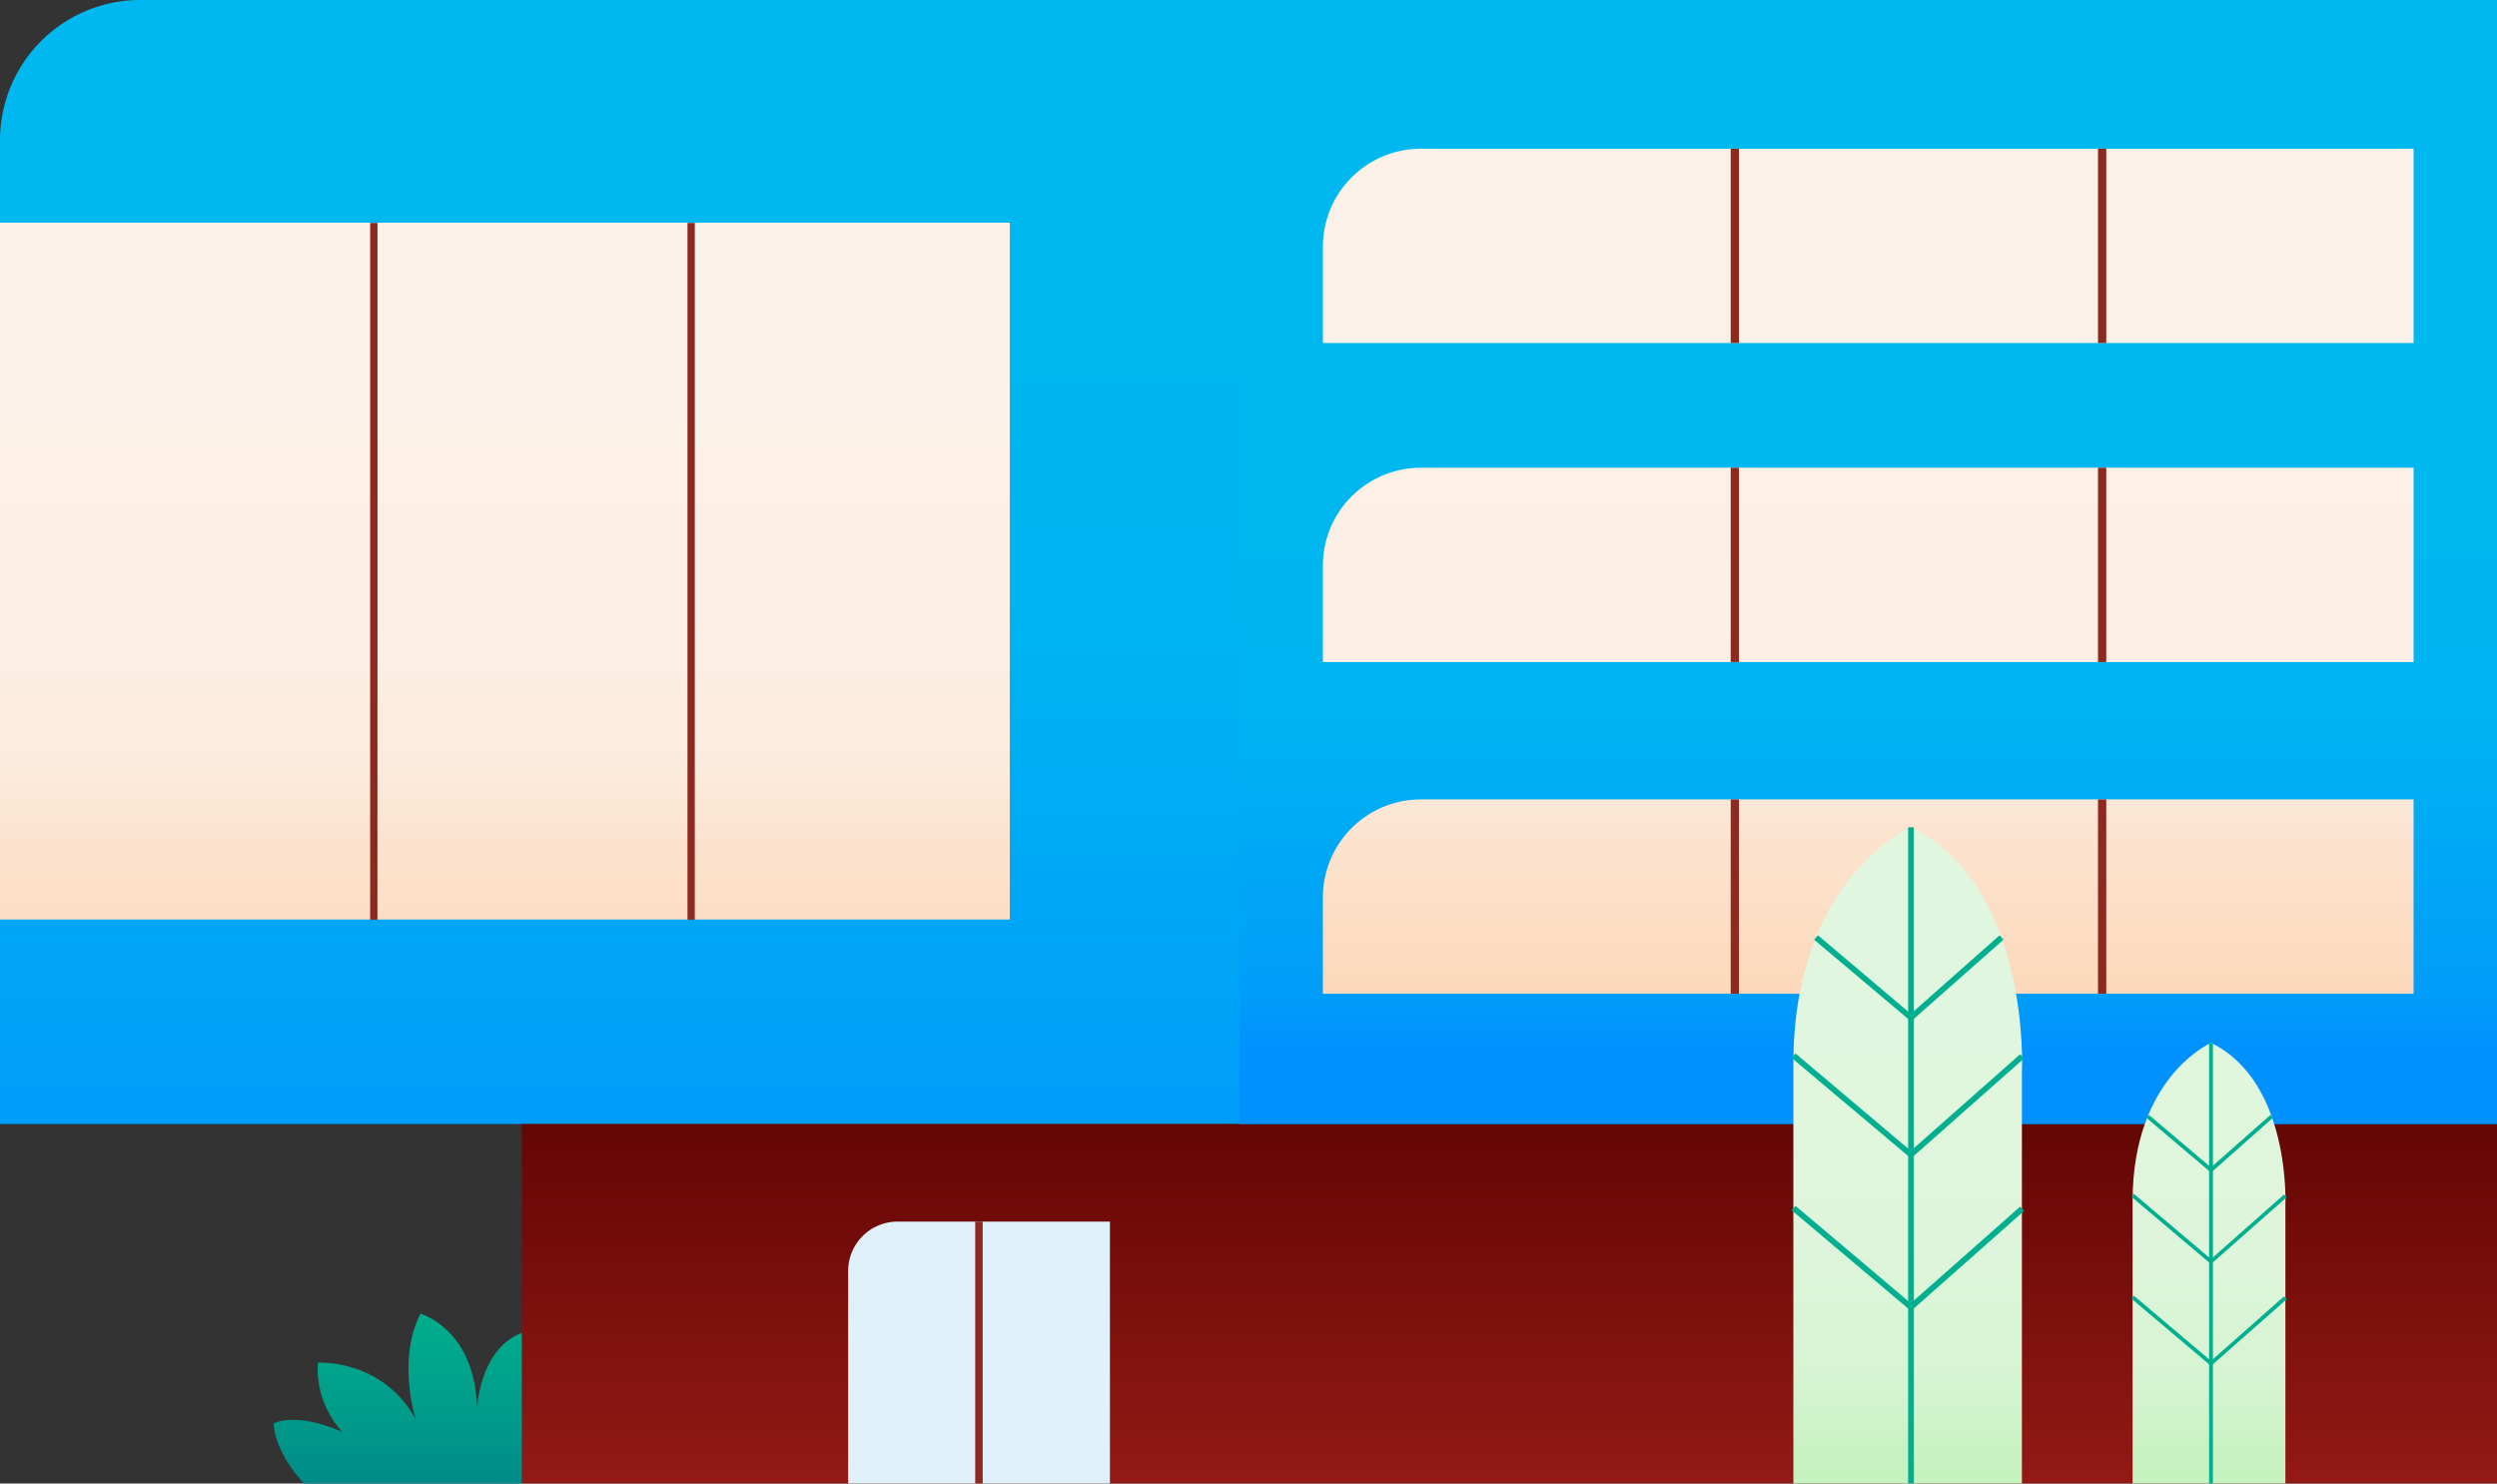 <svg xmlns="http://www.w3.org/2000/svg" xml:space="preserve" id="Layer_1" x="0" y="0" style="enable-background:new 0 0 1299.2 772" version="1.1" viewBox="0 0 1299.2 772"><rect x="0" y="0" width="1299.2" height="772" fill="#333333" stroke="none"/><style>.st4{fill:#8e2920}.st10{fill:#00af90}</style><g id="Layer_2_00000013157737659386185730000014681475173362360456_"><g id="Kantoorpand_x5F_01"><linearGradient id="SVGID_1_" x1="649.6" x2="649.6" y1="685.4" y2="136.7" gradientTransform="matrix(1 0 0 -1 0 774)" gradientUnits="userSpaceOnUse"><stop offset="0" style="stop-color:#00b8f0"/><stop offset=".4" style="stop-color:#00b5f1"/><stop offset=".6" style="stop-color:#00acf4"/><stop offset=".9" style="stop-color:#009dfa"/><stop offset="1" style="stop-color:#0091ff"/></linearGradient><path d="M73.1 0h1226.1v584.9H0V73.1A73 73 0 0 1 73.1 0z" style="fill:url(#SVGID_1_)"/><linearGradient id="SVGID_00000070118383463140439620000001705521825879196055_" x1="785.3" x2="785.3" y1="-25.2" y2="250.5" gradientTransform="matrix(1 0 0 -1 0 774)" gradientUnits="userSpaceOnUse"><stop offset="0" style="stop-color:#9a1c17"/><stop offset="1" style="stop-color:#540000"/></linearGradient><path d="M271.5 584.9h1027.7v187H271.5z" style="fill:url(#SVGID_00000070118383463140439620000001705521825879196055_)"/><linearGradient id="SVGID_00000016055193946626808540000004752921041966875522_" x1="972" x2="972" y1="547.8" y2="225.4" gradientTransform="matrix(1 0 0 -1 0 774)" gradientUnits="userSpaceOnUse"><stop offset="0" style="stop-color:#00b8f0"/><stop offset=".4" style="stop-color:#00b5f1"/><stop offset=".6" style="stop-color:#00acf4"/><stop offset=".9" style="stop-color:#009dfa"/><stop offset="1" style="stop-color:#0091ff"/></linearGradient><path d="M644.9 0h654.3v584.9H644.9z" style="fill:url(#SVGID_00000016055193946626808540000004752921041966875522_)"/><linearGradient id="SVGID_00000003821176297563187270000018257029126952246206_" x1="262.7" x2="262.7" y1="572.2" y2="181.5" gradientTransform="matrix(1 0 0 -1 0 774)" gradientUnits="userSpaceOnUse"><stop offset="0" style="stop-color:#fcf1e8"/><stop offset=".3" style="stop-color:#fcefe5"/><stop offset=".5" style="stop-color:#fcebdd"/><stop offset=".6" style="stop-color:#fce3cf"/><stop offset=".8" style="stop-color:#fcd9bc"/><stop offset=".9" style="stop-color:#fccba2"/><stop offset="1" style="stop-color:#fcba83"/><stop offset="1" style="stop-color:#fcb67b"/></linearGradient><path d="M0 115.9h525.4v362.6H0z" style="fill:url(#SVGID_00000003821176297563187270000018257029126952246206_)"/><path d="M357.7 116h3.8v362.6h-3.8zm-165.1 0h3.8v362.6h-3.8z" class="st4"/><path d="M467 635.7h110.5V772H441.3V661.5a25.7 25.7 0 0 1 25.7-25.8z" style="fill:#e1f1fa"/><path d="M507.4 635.7h3.9V772h-3.9z" class="st4"/><linearGradient id="SVGID_00000087377101245420819620000006139848660132056216_" x1="972" x2="972" y1="572.2" y2="181.5" gradientTransform="matrix(1 0 0 -1 0 774)" gradientUnits="userSpaceOnUse"><stop offset="0" style="stop-color:#fcf1e8"/><stop offset=".3" style="stop-color:#fcefe5"/><stop offset=".5" style="stop-color:#fcebdd"/><stop offset=".6" style="stop-color:#fce3cf"/><stop offset=".8" style="stop-color:#fcd9bc"/><stop offset=".9" style="stop-color:#fccba2"/><stop offset="1" style="stop-color:#fcba83"/><stop offset="1" style="stop-color:#fcb67b"/></linearGradient><path d="M739.2 77.4h516.6v101.1H688.3v-50.2a51 51 0 0 1 50.9-50.9z" style="fill:url(#SVGID_00000087377101245420819620000006139848660132056216_)"/><path d="M900.5 77.4h4.3v101.1h-4.3zm191.1 0h4.3v101.1h-4.3z" class="st4"/><linearGradient id="SVGID_00000106145431055771565320000010422378988504396170_" x1="972" x2="972" y1="572.2" y2="181.5" gradientTransform="matrix(1 0 0 -1 0 774)" gradientUnits="userSpaceOnUse"><stop offset="0" style="stop-color:#fcf1e8"/><stop offset=".3" style="stop-color:#fcefe5"/><stop offset=".5" style="stop-color:#fcebdd"/><stop offset=".6" style="stop-color:#fce3cf"/><stop offset=".8" style="stop-color:#fcd9bc"/><stop offset=".9" style="stop-color:#fccba2"/><stop offset="1" style="stop-color:#fcba83"/><stop offset="1" style="stop-color:#fcb67b"/></linearGradient><path d="M739.2 243.4h516.6v101.1H688.3v-50.2a51 51 0 0 1 50.9-50.9z" style="fill:url(#SVGID_00000106145431055771565320000010422378988504396170_)"/><path d="M900.5 243.4h4.3v101.1h-4.3zm191.1 0h4.3v101.1h-4.3z" class="st4"/><linearGradient id="SVGID_00000165934063224050177780000017061521207982930347_" x1="972" x2="972" y1="572.2" y2="181.5" gradientTransform="matrix(1 0 0 -1 0 774)" gradientUnits="userSpaceOnUse"><stop offset="0" style="stop-color:#fcf1e8"/><stop offset=".3" style="stop-color:#fcefe5"/><stop offset=".5" style="stop-color:#fcebdd"/><stop offset=".6" style="stop-color:#fce3cf"/><stop offset=".8" style="stop-color:#fcd9bc"/><stop offset=".9" style="stop-color:#fccba2"/><stop offset="1" style="stop-color:#fcba83"/><stop offset="1" style="stop-color:#fcb67b"/></linearGradient><path d="M739.2 416h516.6v101.1H688.3v-50.2a51 51 0 0 1 50.9-50.9z" style="fill:url(#SVGID_00000165934063224050177780000017061521207982930347_)"/><path d="M900.5 416h4.3v101.1h-4.3zm191.1 0h4.3v101.1h-4.3z" class="st4"/><linearGradient id="SVGID_00000052073376185081419260000008876815144346180795_" x1="992.7" x2="992.7" y1="245.4" y2="-130.3" gradientTransform="matrix(1 0 0 -1 0 774)" gradientUnits="userSpaceOnUse"><stop offset="0" style="stop-color:#e1f6de"/><stop offset=".3" style="stop-color:#def5db"/><stop offset=".5" style="stop-color:#d6f4d2"/><stop offset=".6" style="stop-color:#c9f2c3"/><stop offset=".8" style="stop-color:#b7f0ae"/><stop offset=".9" style="stop-color:#9fed93"/><stop offset="1" style="stop-color:#90eb81"/></linearGradient><path d="M994.2 430.5s-61.1 26.3-61.1 123.1V772H1052V557.7c.1 0 4.7-96.9-57.8-127.2z" style="fill:url(#SVGID_00000052073376185081419260000008876815144346180795_)"/><path d="M992.8 430.5h3v341.4h-3z" class="st10"/><path d="M994.3 531.5 943.9 489l2-2.3 48.3 40.9 46.2-40.9 2 2.3zm0 71.3-62.1-52.3 2-2.3 60 50.7 56.9-50.3 2 2.2zm0 79.4-62.1-52.4 2-2.3 60 50.7 56.9-50.3 2 2.3z" class="st10"/><linearGradient id="SVGID_00000022552766051372957410000006757564866784551596_" x1="1149.4" x2="1149.4" y1="246.6" y2="-131" gradientTransform="matrix(1 0 0 -1 0 774)" gradientUnits="userSpaceOnUse"><stop offset="0" style="stop-color:#e1f6de"/><stop offset=".3" style="stop-color:#def5db"/><stop offset=".5" style="stop-color:#d6f4d2"/><stop offset=".6" style="stop-color:#c9f2c3"/><stop offset=".8" style="stop-color:#b7f0ae"/><stop offset=".9" style="stop-color:#9fed93"/><stop offset="1" style="stop-color:#90eb81"/></linearGradient><path d="M1150.4 542.7s-40.8 17.6-40.8 82.3v147h79.5V627.6s3.1-64.7-38.7-84.9z" style="fill:url(#SVGID_00000022552766051372957410000006757564866784551596_)"/><path d="M1149.4 542.7h2V772h-2z" class="st10"/><path d="m1150.4 610.2-33.6-28.5 1.3-1.5 32.3 27.3 30.9-27.3 1.3 1.5zm0 47.6-41.4-35 1.3-1.5 40.1 33.9 38-33.6 1.4 1.4zm0 53-.6-.5-40.8-34.5 1.3-1.5 40.1 33.9 38-33.6 1.4 1.5z" class="st10"/><linearGradient id="SVGID_00000117656905815574044850000013854166999516056228_" x1="206.9" x2="206.9" y1="109.6" y2="-44.8" gradientTransform="matrix(1 0 0 -1 0 774)" gradientUnits="userSpaceOnUse"><stop offset="0" style="stop-color:#00b18d"/><stop offset=".2" style="stop-color:#00aa8c"/><stop offset=".5" style="stop-color:#00998a"/><stop offset=".9" style="stop-color:#007d87"/><stop offset="1" style="stop-color:#007387"/></linearGradient><path d="M218.8 683.6s28.9 8.2 29.4 50.1c0 0 .8-31.5 23.3-40.1V772H158.2s-14.5-14.4-15.9-31.2c0 0 10.8-6.5 35.8 4.3 0 0-14.3-14-12.7-36 0 0 33.5-2.1 50.9 29.4 0 0-10-30.7 2.5-54.9z" style="fill:url(#SVGID_00000117656905815574044850000013854166999516056228_)"/></g></g></svg>

